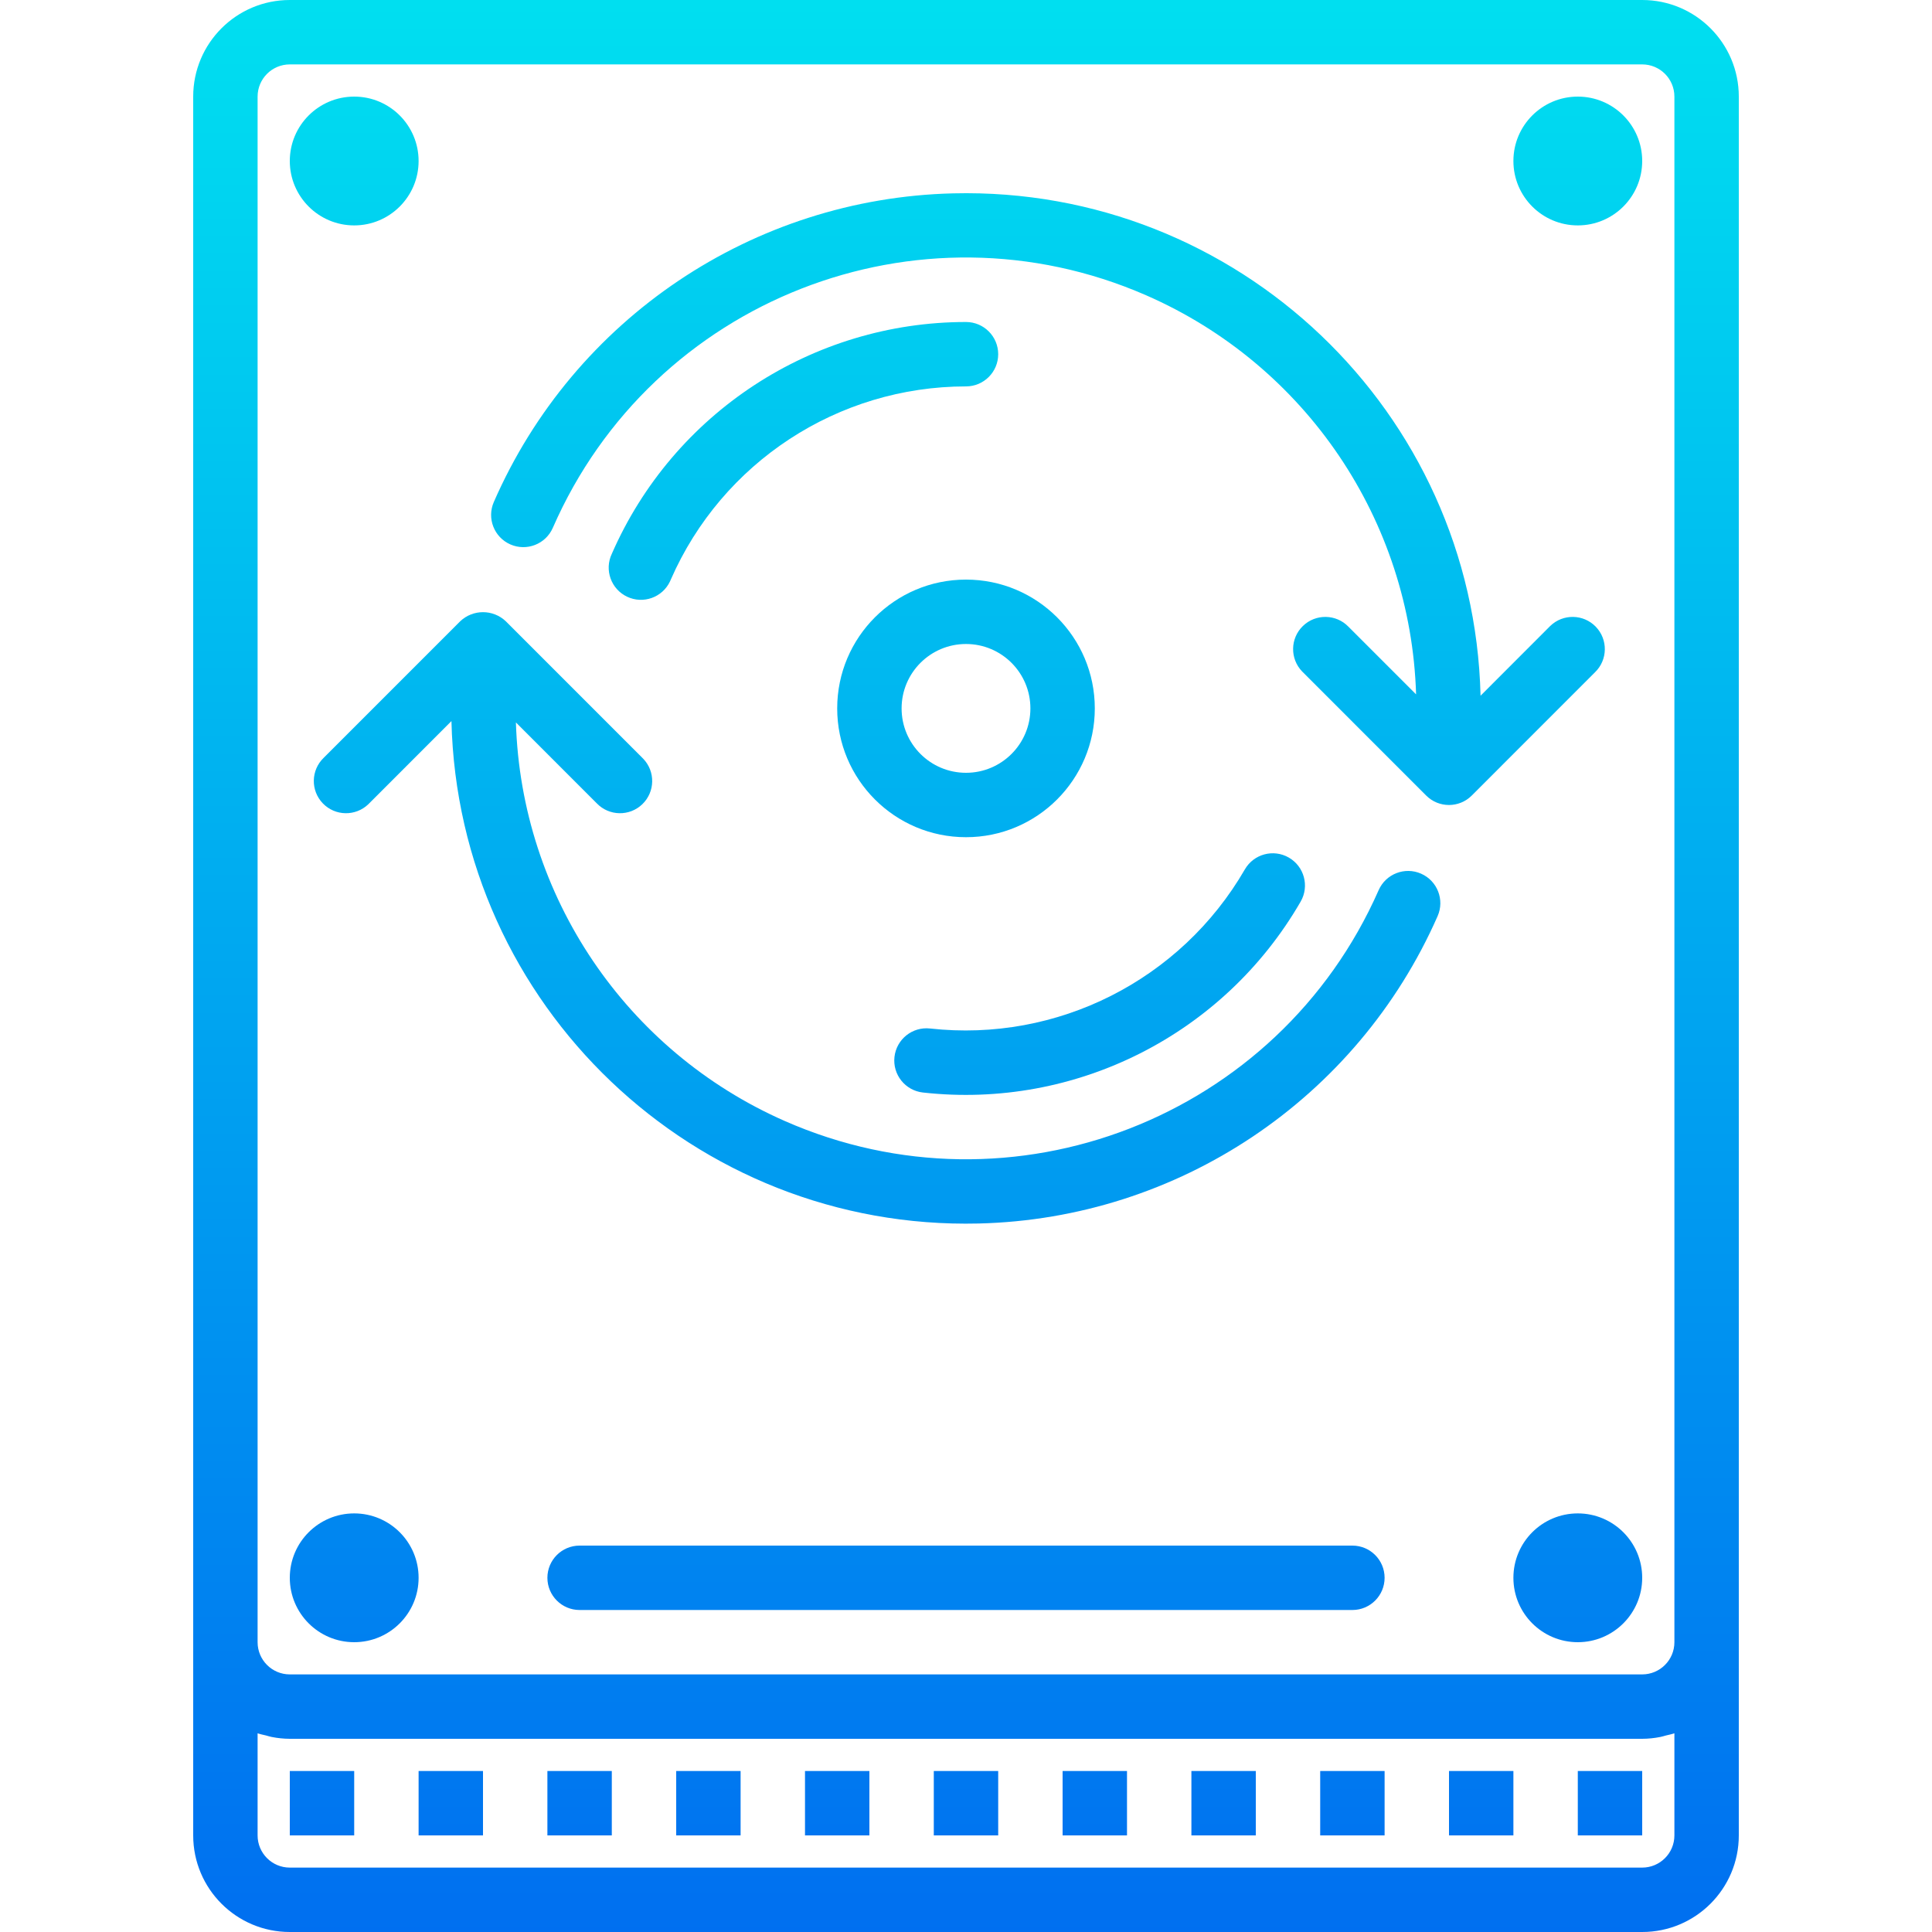 <?xml version="1.0" encoding="UTF-8"?> <!-- Generator: Adobe Illustrator 19.0.0, SVG Export Plug-In . SVG Version: 6.00 Build 0) --> <svg xmlns="http://www.w3.org/2000/svg" xmlns:xlink="http://www.w3.org/1999/xlink" id="Capa_1" x="0px" y="0px" viewBox="0 0 480 480" style="enable-background:new 0 0 480 480;" xml:space="preserve"> <linearGradient id="SVGID_1_" gradientUnits="userSpaceOnUse" x1="-45.875" y1="556.435" x2="-45.875" y2="621.804" gradientTransform="matrix(8 0 0 -8 455 4941)"> <stop offset="0" style="stop-color:#006DF0"></stop> <stop offset="1" style="stop-color:#00E7F0"></stop> </linearGradient> <path style="fill:url(#SVGID_1_);" d="M88,56c-8.837,0-16-7.163-16-16s7.163-16,16-16s16,7.163,16,16S96.837,56,88,56z"></path> <g> <linearGradient id="SVGID_2_" gradientUnits="userSpaceOnUse" x1="-7.875" y1="556.435" x2="-7.875" y2="621.804" gradientTransform="matrix(8 0 0 -8 455 4941)"> <stop offset="0" style="stop-color:#006DF0"></stop> <stop offset="1" style="stop-color:#00E7F0"></stop> </linearGradient> <path style="fill:url(#SVGID_2_);" d="M392,56c-8.837,0-16-7.163-16-16s7.163-16,16-16s16,7.163,16,16S400.837,56,392,56z"></path> <linearGradient id="SVGID_3_" gradientUnits="userSpaceOnUse" x1="-26.875" y1="556.435" x2="-26.875" y2="621.804" gradientTransform="matrix(8 0 0 -8 455 4941)"> <stop offset="0" style="stop-color:#006DF0"></stop> <stop offset="1" style="stop-color:#00E7F0"></stop> </linearGradient> <path style="fill:url(#SVGID_3_);" d="M408,0H72C58.745,0,48,10.745,48,24v432c0,13.255,10.745,24,24,24h336 c13.255,0,24-10.745,24-24V24C432,10.745,421.255,0,408,0z M64,24c0-4.418,3.582-8,8-8h336c4.418,0,8,3.582,8,8v384 c0,4.418-3.582,8-8,8H72c-4.418,0-8-3.582-8-8V24z M416,456c0,4.418-3.582,8-8,8H72c-4.418,0-8-3.582-8-8v-25.368 c0.672,0.24,1.4,0.368,2.104,0.544c0.464,0.12,0.912,0.28,1.392,0.368c1.484,0.294,2.992,0.447,4.504,0.456h336 c1.512-0.009,3.02-0.162,4.504-0.456c0.48-0.088,0.928-0.248,1.4-0.368c0.696-0.176,1.424-0.304,2.096-0.544V456z"></path> <linearGradient id="SVGID_4_" gradientUnits="userSpaceOnUse" x1="-24.329" y1="556.435" x2="-24.329" y2="621.804" gradientTransform="matrix(8 0 0 -8 455 4941)"> <stop offset="0" style="stop-color:#006DF0"></stop> <stop offset="1" style="stop-color:#00E7F0"></stop> </linearGradient> <path style="fill:url(#SVGID_4_);" d="M126.808,135.264c4.047,1.771,8.764-0.073,10.536-4.12 c24.742-56.658,90.73-82.531,147.389-57.789c39.644,17.312,65.765,55.917,67.091,99.157l-16.8-16.8 c-3.069-3.178-8.134-3.266-11.312-0.196c-3.178,3.069-3.266,8.134-0.196,11.312c0.064,0.067,0.13,0.132,0.196,0.196l30.624,30.632 c3.124,3.123,8.188,3.123,11.312,0l30.624-30.632c3.178-3.07,3.266-8.134,0.196-11.312c-3.07-3.178-8.134-3.266-11.312-0.196 c-0.067,0.064-0.132,0.13-0.196,0.196l-17.12,17.136c-1.71-70.641-60.363-126.52-131.003-124.81 c-49.721,1.204-94.239,31.113-114.149,76.69C120.917,128.775,122.761,133.492,126.808,135.264L126.808,135.264z"></path> <linearGradient id="SVGID_5_" gradientUnits="userSpaceOnUse" x1="-31.923" y1="556.435" x2="-31.923" y2="621.804" gradientTransform="matrix(8 0 0 -8 455 4941)"> <stop offset="0" style="stop-color:#006DF0"></stop> <stop offset="1" style="stop-color:#00E7F0"></stop> </linearGradient> <path style="fill:url(#SVGID_5_);" d="M248,88c0-4.418-3.582-8-8-8c-38.172,0.011-72.716,22.621-88,57.6 c-1.892,3.993-0.188,8.763,3.804,10.655s8.763,0.188,10.655-3.804c0.07-0.148,0.136-0.298,0.197-0.45 c12.742-29.149,41.532-47.99,73.344-48C244.418,96,248,92.418,248,88z"></path> <linearGradient id="SVGID_6_" gradientUnits="userSpaceOnUse" x1="-22.725" y1="556.435" x2="-22.725" y2="621.804" gradientTransform="matrix(8 0 0 -8 455 4941)"> <stop offset="0" style="stop-color:#006DF0"></stop> <stop offset="1" style="stop-color:#00E7F0"></stop> </linearGradient> <path style="fill:url(#SVGID_6_);" d="M229.296,271.432c37.926,4.23,74.761-14.387,93.848-47.432 c2.209-3.828,0.896-8.723-2.932-10.932s-8.723-0.896-10.932,2.932c-15.924,27.523-46.612,43.032-78.216,39.528 c-4.392-0.488-8.348,2.676-8.836,7.068S224.904,270.944,229.296,271.432L229.296,271.432z"></path> <linearGradient id="SVGID_7_" gradientUnits="userSpaceOnUse" x1="-7.875" y1="556.435" x2="-7.875" y2="621.804" gradientTransform="matrix(8 0 0 -8 455 4941)"> <stop offset="0" style="stop-color:#006DF0"></stop> <stop offset="1" style="stop-color:#00E7F0"></stop> </linearGradient> <circle style="fill:url(#SVGID_7_);" cx="392" cy="392" r="16"></circle> </g> <linearGradient id="SVGID_8_" gradientUnits="userSpaceOnUse" x1="-45.875" y1="556.435" x2="-45.875" y2="621.804" gradientTransform="matrix(8 0 0 -8 455 4941)"> <stop offset="0" style="stop-color:#006DF0"></stop> <stop offset="1" style="stop-color:#00E7F0"></stop> </linearGradient> <circle style="fill:url(#SVGID_8_);" cx="88" cy="392" r="16"></circle> <g> <linearGradient id="SVGID_9_" gradientUnits="userSpaceOnUse" x1="-30.875" y1="556.435" x2="-30.875" y2="621.804" gradientTransform="matrix(8 0 0 -8 455 4941)"> <stop offset="0" style="stop-color:#006DF0"></stop> <stop offset="1" style="stop-color:#00E7F0"></stop> </linearGradient> <path style="fill:url(#SVGID_9_);" d="M200,440h16v16h-16V440z"></path> <linearGradient id="SVGID_10_" gradientUnits="userSpaceOnUse" x1="-26.875" y1="556.435" x2="-26.875" y2="621.804" gradientTransform="matrix(8 0 0 -8 455 4941)"> <stop offset="0" style="stop-color:#006DF0"></stop> <stop offset="1" style="stop-color:#00E7F0"></stop> </linearGradient> <path style="fill:url(#SVGID_10_);" d="M232,440h16v16h-16V440z"></path> <linearGradient id="SVGID_11_" gradientUnits="userSpaceOnUse" x1="-22.875" y1="556.435" x2="-22.875" y2="621.804" gradientTransform="matrix(8 0 0 -8 455 4941)"> <stop offset="0" style="stop-color:#006DF0"></stop> <stop offset="1" style="stop-color:#00E7F0"></stop> </linearGradient> <path style="fill:url(#SVGID_11_);" d="M264,440h16v16h-16V440z"></path> <linearGradient id="SVGID_12_" gradientUnits="userSpaceOnUse" x1="-18.875" y1="556.435" x2="-18.875" y2="621.804" gradientTransform="matrix(8 0 0 -8 455 4941)"> <stop offset="0" style="stop-color:#006DF0"></stop> <stop offset="1" style="stop-color:#00E7F0"></stop> </linearGradient> <path style="fill:url(#SVGID_12_);" d="M296,440h16v16h-16V440z"></path> <linearGradient id="SVGID_13_" gradientUnits="userSpaceOnUse" x1="-14.875" y1="556.435" x2="-14.875" y2="621.804" gradientTransform="matrix(8 0 0 -8 455 4941)"> <stop offset="0" style="stop-color:#006DF0"></stop> <stop offset="1" style="stop-color:#00E7F0"></stop> </linearGradient> <path style="fill:url(#SVGID_13_);" d="M328,440h16v16h-16V440z"></path> <linearGradient id="SVGID_14_" gradientUnits="userSpaceOnUse" x1="-10.875" y1="556.435" x2="-10.875" y2="621.804" gradientTransform="matrix(8 0 0 -8 455 4941)"> <stop offset="0" style="stop-color:#006DF0"></stop> <stop offset="1" style="stop-color:#00E7F0"></stop> </linearGradient> <path style="fill:url(#SVGID_14_);" d="M360,440h16v16h-16V440z"></path> <linearGradient id="SVGID_15_" gradientUnits="userSpaceOnUse" x1="-6.875" y1="556.435" x2="-6.875" y2="621.804" gradientTransform="matrix(8 0 0 -8 455 4941)"> <stop offset="0" style="stop-color:#006DF0"></stop> <stop offset="1" style="stop-color:#00E7F0"></stop> </linearGradient> <path style="fill:url(#SVGID_15_);" d="M392,440h16v16h-16V440z"></path> <linearGradient id="SVGID_16_" gradientUnits="userSpaceOnUse" x1="-34.875" y1="556.435" x2="-34.875" y2="621.804" gradientTransform="matrix(8 0 0 -8 455 4941)"> <stop offset="0" style="stop-color:#006DF0"></stop> <stop offset="1" style="stop-color:#00E7F0"></stop> </linearGradient> <path style="fill:url(#SVGID_16_);" d="M168,440h16v16h-16V440z"></path> <linearGradient id="SVGID_17_" gradientUnits="userSpaceOnUse" x1="-38.875" y1="556.435" x2="-38.875" y2="621.804" gradientTransform="matrix(8 0 0 -8 455 4941)"> <stop offset="0" style="stop-color:#006DF0"></stop> <stop offset="1" style="stop-color:#00E7F0"></stop> </linearGradient> <path style="fill:url(#SVGID_17_);" d="M136,440h16v16h-16V440z"></path> <linearGradient id="SVGID_18_" gradientUnits="userSpaceOnUse" x1="-42.875" y1="556.435" x2="-42.875" y2="621.804" gradientTransform="matrix(8 0 0 -8 455 4941)"> <stop offset="0" style="stop-color:#006DF0"></stop> <stop offset="1" style="stop-color:#00E7F0"></stop> </linearGradient> <path style="fill:url(#SVGID_18_);" d="M104,440h16v16h-16V440z"></path> <linearGradient id="SVGID_19_" gradientUnits="userSpaceOnUse" x1="-46.875" y1="556.435" x2="-46.875" y2="621.804" gradientTransform="matrix(8 0 0 -8 455 4941)"> <stop offset="0" style="stop-color:#006DF0"></stop> <stop offset="1" style="stop-color:#00E7F0"></stop> </linearGradient> <path style="fill:url(#SVGID_19_);" d="M72,440h16v16H72V440z"></path> <linearGradient id="SVGID_20_" gradientUnits="userSpaceOnUse" x1="-29.637" y1="556.435" x2="-29.637" y2="621.804" gradientTransform="matrix(8 0 0 -8 455 4941)"> <stop offset="0" style="stop-color:#006DF0"></stop> <stop offset="1" style="stop-color:#00E7F0"></stop> </linearGradient> <path style="fill:url(#SVGID_20_);" d="M91.72,199.6l20.44-20.448c1.702,70.641,60.348,126.527,130.989,124.825 c49.597-1.195,94.032-30.954,114.019-76.361c1.783-4.045-0.051-8.769-4.096-10.552s-8.769,0.051-10.552,4.096l0,0 c-24.913,56.583-90.979,82.256-147.562,57.343c-39.478-17.382-65.457-55.9-66.782-99.015L148.28,199.6 c3.069,3.178,8.134,3.266,11.312,0.197c3.178-3.069,3.266-8.134,0.197-11.312c-0.064-0.067-0.13-0.132-0.197-0.197l-33.936-33.944 c-3.174-3.001-8.138-3.001-11.312,0l-33.936,33.944c-3.178,3.069-3.266,8.134-0.197,11.312s8.134,3.266,11.312,0.197 C91.59,199.732,91.656,199.667,91.72,199.6L91.72,199.6z"></path> <linearGradient id="SVGID_21_" gradientUnits="userSpaceOnUse" x1="-26.875" y1="556.435" x2="-26.875" y2="621.804" gradientTransform="matrix(8 0 0 -8 455 4941)"> <stop offset="0" style="stop-color:#006DF0"></stop> <stop offset="1" style="stop-color:#00E7F0"></stop> </linearGradient> <path style="fill:url(#SVGID_21_);" d="M240,208c17.673,0,32-14.327,32-32s-14.327-32-32-32s-32,14.327-32,32S222.327,208,240,208z M240,160c8.837,0,16,7.163,16,16s-7.163,16-16,16c-8.837,0-16-7.163-16-16S231.163,160,240,160z"></path> <linearGradient id="SVGID_22_" gradientUnits="userSpaceOnUse" x1="-26.875" y1="556.435" x2="-26.875" y2="621.804" gradientTransform="matrix(8 0 0 -8 455 4941)"> <stop offset="0" style="stop-color:#006DF0"></stop> <stop offset="1" style="stop-color:#00E7F0"></stop> </linearGradient> <path style="fill:url(#SVGID_22_);" d="M336,384H144c-4.418,0-8,3.582-8,8s3.582,8,8,8h192c4.418,0,8-3.582,8-8 S340.418,384,336,384z"></path> </g> <g> </g> <g> </g> <g> </g> <g> </g> <g> </g> <g> </g> <g> </g> <g> </g> <g> </g> <g> </g> <g> </g> <g> </g> <g> </g> <g> </g> <g> </g> </svg> 